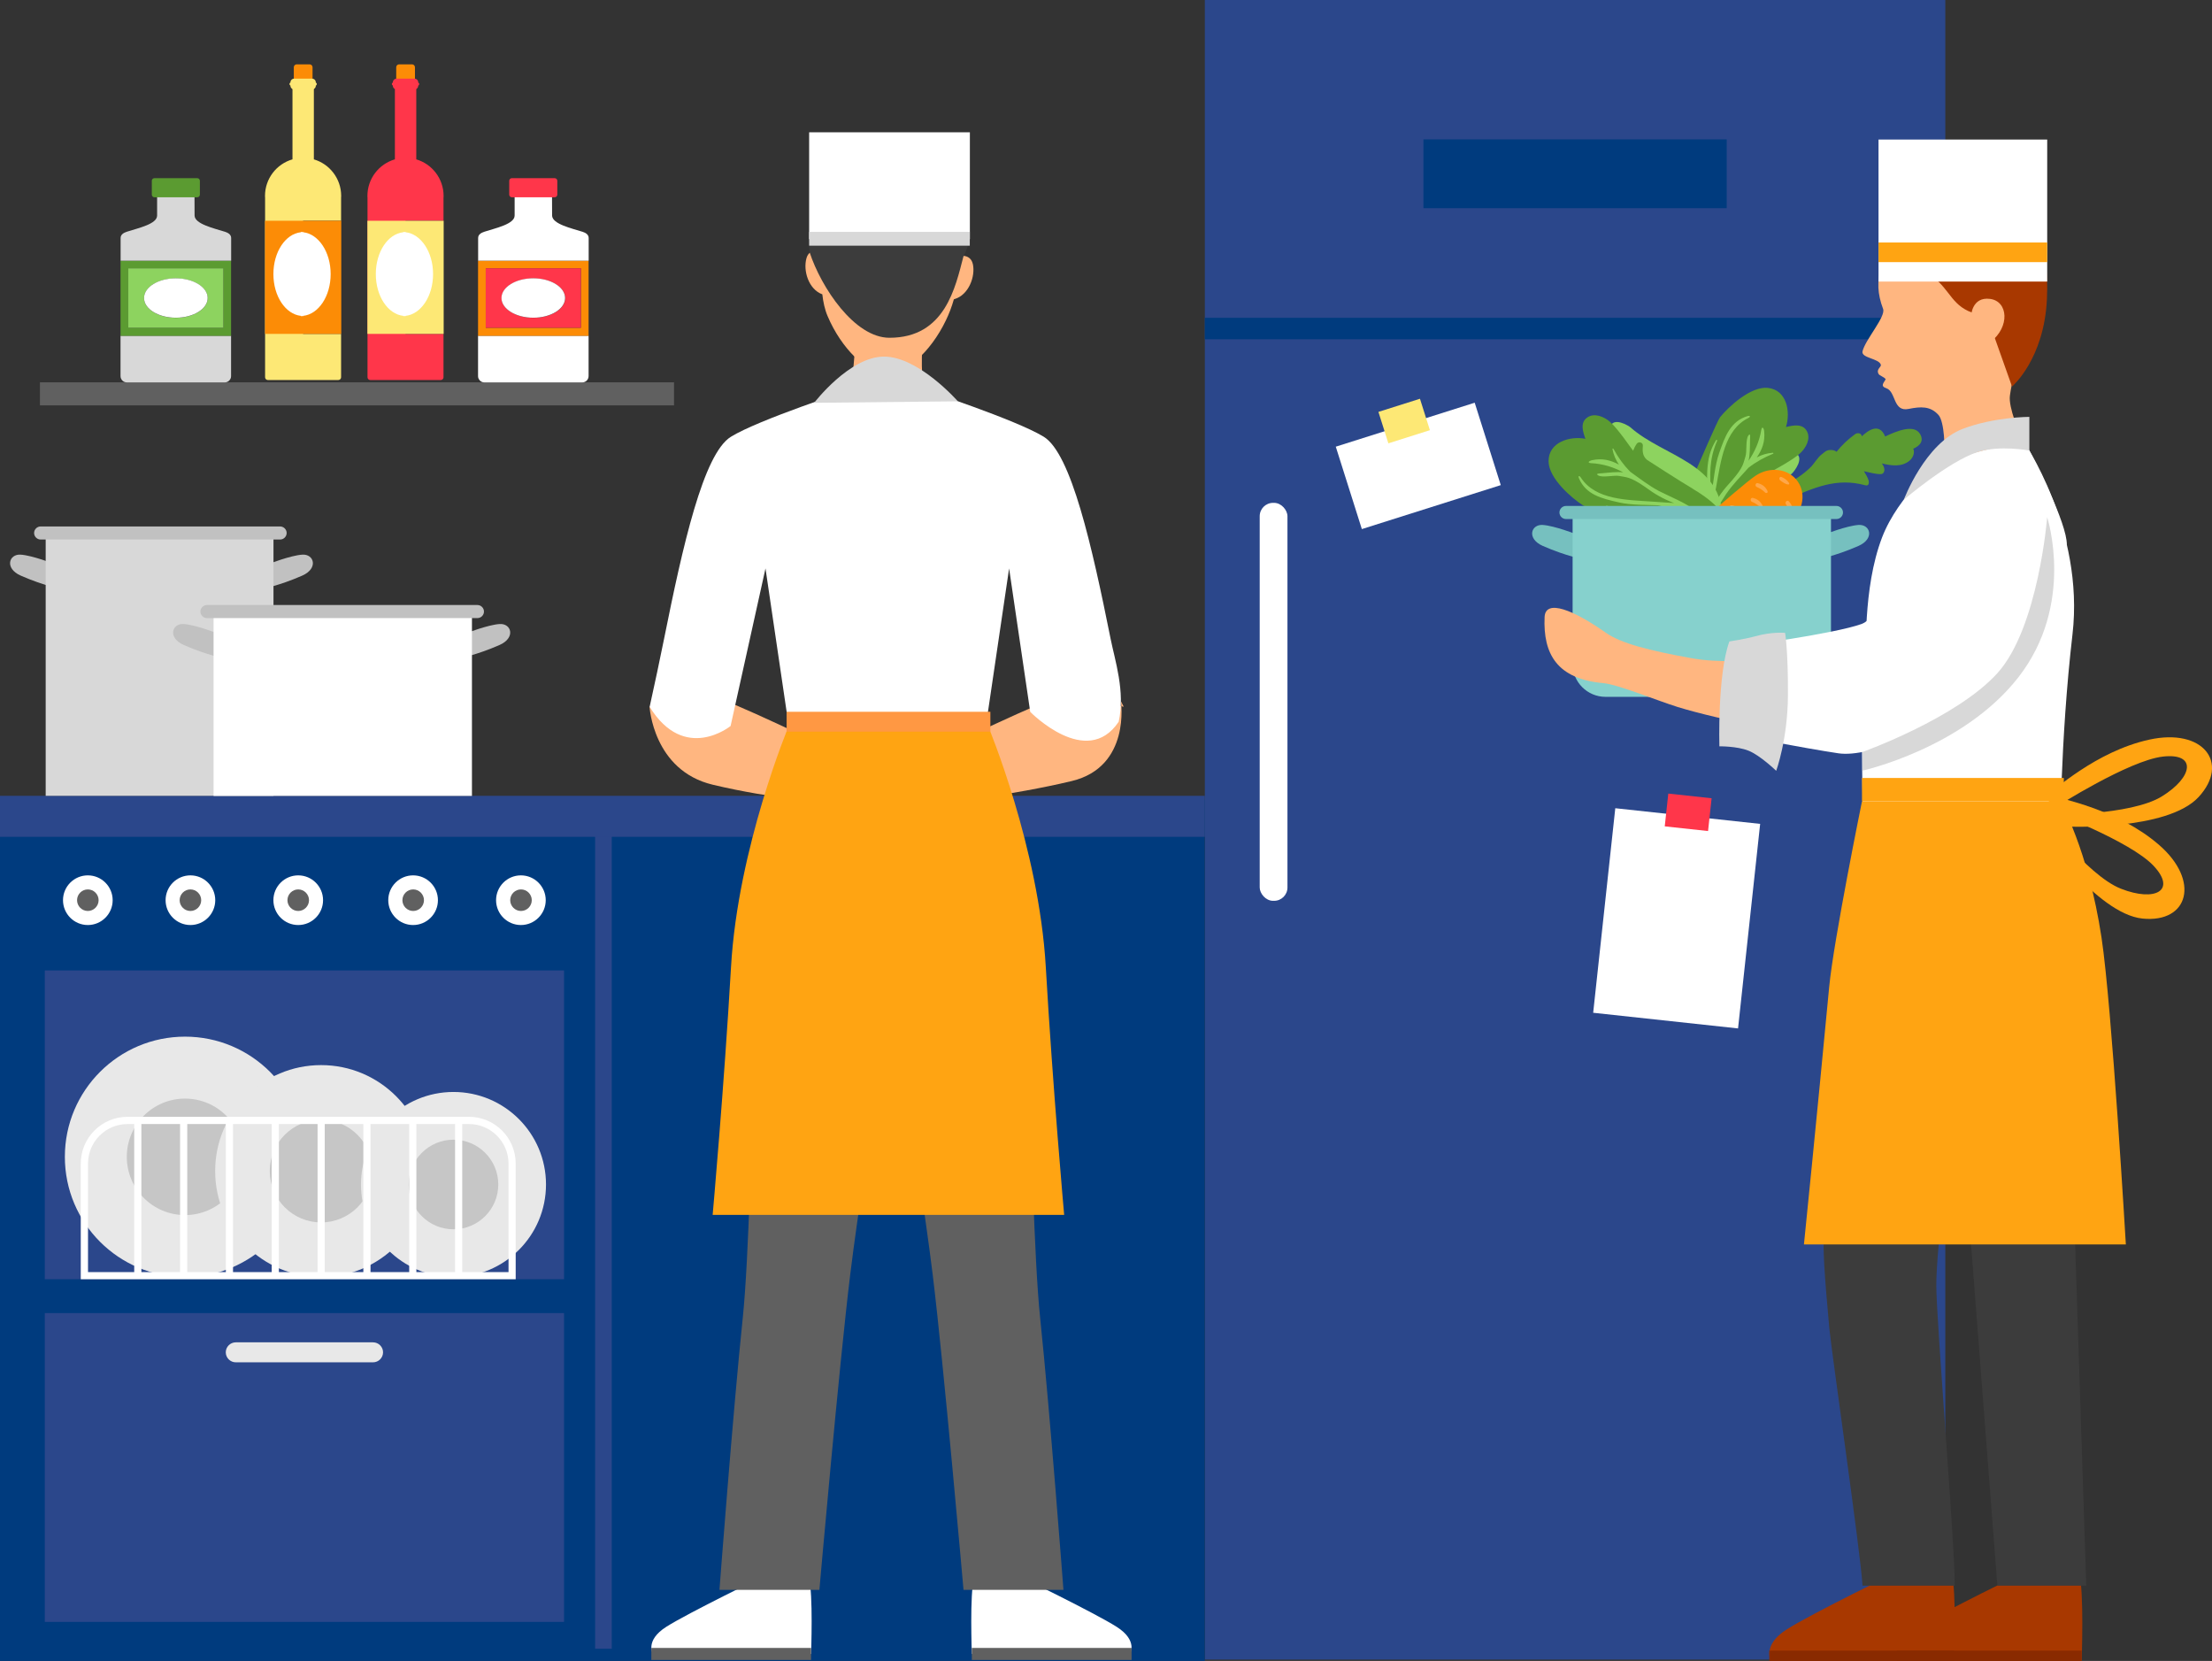 <?xml version="1.0" encoding="UTF-8"?>
<svg id="Layer_2" data-name="Layer 2" xmlns="http://www.w3.org/2000/svg" viewBox="0 0 250.33 187.94">
  <rect x="0" y="0" width="250.33" height="187.94" fill="#333333" stroke="none"/>
  <defs>
    <style>
      .cls-1 {
        fill: #5b9b31;
      }

      .cls-2 {
        fill: #fff;
      }

      .cls-3 {
        fill: #76c0bf;
      }

      .cls-4 {
        fill: #d8d8d8;
      }

      .cls-5 {
        fill: #fde875;
      }

      .cls-6 {
        fill: #86d1cd;
      }

      .cls-7 {
        fill: #ffa748;
      }

      .cls-8 {
        fill: #003b7e;
      }

      .cls-9 {
        fill: #ffa412;
      }

      .cls-10 {
        fill: #a83800;
      }

      .cls-11 {
        fill: #ff9843;
      }

      .cls-12 {
        fill: #c1c1c1;
      }

      .cls-13 {
        fill: #e8e8e8;
      }

      .cls-14 {
        fill: #8dd35f;
      }

      .cls-15 {
        fill: #892a00;
      }

      .cls-16 {
        fill: #606060;
      }

      .cls-17 {
        fill: #ff364a;
      }

      .cls-18 {
        fill: #ffb680;
      }

      .cls-19 {
        fill: #c6c6c6;
      }

      .cls-20 {
        fill: #fc8c06;
      }

      .cls-21 {
        fill: #2b478b;
      }

      .cls-22 {
        fill: #3c3c3c;
      }
    </style>
  </defs>
  <g id="Layer_1-2" data-name="Layer 1">
    <g>
      <g>
        <rect class="cls-21" x="136.35" width="83.8" height="187.79"/>
        <rect class="cls-8" x="136.35" y="35.96" width="83.8" height="2.43"/>
        <rect class="cls-8" x="161.09" y="15.77" width="34.32" height="7.79"/>
        <rect class="cls-21" x="161.09" y="11.19" width="34.32" height="2.06"/>
        <rect class="cls-2" x="142.56" y="56.9" width="3.14" height="45.03" rx="1.51" ry="1.51"/>
        <g>
          <rect class="cls-8" y="90.48" width="136.35" height="97.46"/>
          <rect class="cls-21" x="67.35" y="90.48" width="1.88" height="96.08"/>
          <rect class="cls-21" y="90.05" width="136.35" height="4.64"/>
          <g>
            <path class="cls-18" d="M126.85,79.35s1.15,7.42-5.57,9.03c-6.72,1.61-14.86,2.53-14.86,2.53v-6.06s12.16-5.86,13.61-6.04c1.45-.18,7.14,1.16,7.14,1.16l-.32-.63Z"/>
            <path class="cls-18" d="M73.51,79.98s.41,7.2,7.14,8.81c6.72,1.61,13.61,2.13,13.61,2.13v-6.06s-12.16-5.86-13.61-6.04c-1.45-.18-7.14,1.16-7.14,1.16h0Z"/>
            <g>
              <g>
                <g>
                  <path class="cls-18" d="M101.19,47.08c1.01-.21,3.07-1.86,3.41-2.81-.5-2.26-.17-5.92-.17-5.92l-7.53-1.17s-.26,5.01-.68,7.21c.44,1.46,2.89,3.12,4.97,2.69Z"/>
                  <g>
                    <path class="cls-18" d="M110.1,29.9c-.25-1.16-1.42-.99-1.84-.9-.56-4.91-3.38-8.57-7.23-8.71-3.93-.14-7.03,3.19-7.85,8.16-.39-.12-1.58-.39-1.91,.76-.4,1.39,.22,3.51,1.78,4.09,0,0,0,0,.01,0,.1,.88,.28,1.73,.6,2.47,1.54,3.65,4.45,6.46,6.57,6.54,2.17,.08,5.04-2.38,6.81-6.05,.35-.72,.67-1.54,.91-2.4,.03,0,.05,0,.08-.02,1.59-.47,2.37-2.54,2.07-3.95Z"/>
                    <path class="cls-22" d="M91.63,28.57c-.45-3.48,1.72-6.97,2.93-8.35,3.42-3.86,9.72-3.31,11.64-1.22,4.14,4.53,4.03,7.8,2.83,10.02-.91,3.47-2.06,9.2-8.37,9.2-3.97,0-7.73-5.7-9.03-9.65Z"/>
                  </g>
                </g>
                <path class="cls-2" d="M125.69,72.3c-2.12-10.56-4.46-20.96-7.57-22.88-3.12-1.92-13.65-5.36-13.65-5.36h-8.1s-10.54,3.43-13.65,5.36c-3.12,1.92-5.45,12.32-7.57,22.88-.48,2.37-1.04,5.02-1.63,7.68,3.95,6.4,9.16,2.17,9.16,2.17l3.95-17.83,2.63,17.83h22.31l2.63-17.83,2.39,16.23s6.39,6.53,10.01,1.12c.77-3.4-.44-7-.91-9.37Z"/>
                <g>
                  <path class="cls-2" d="M86.7,178.22s-8.85,4.3-11.3,5.86c-2.45,1.56-1.51,3.07-1.51,3.07h17.9s.25-6.97-.25-8.48c-.5-1.51-4.84-.45-4.84-.45Z"/>
                  <path class="cls-16" d="M85.11,126.15s-.35,16.29-1.05,22.95c-1.12,10.71-2.64,30.8-2.64,30.8h11.31s2.24-25.52,3.49-35.69c.87-7.13,2.62-18.05,2.62-18.05h-13.73Z"/>
                  <rect class="cls-16" x="73.71" y="186.47" width="18.08" height="1.36"/>
                </g>
                <g>
                  <path class="cls-2" d="M115.07,178.22s8.85,4.3,11.3,5.86,1.51,3.07,1.51,3.07h-17.9s-.25-6.97,.25-8.48c.5-1.51,4.84-.45,4.84-.45Z"/>
                  <path class="cls-16" d="M116.66,126.15s.35,16.29,1.05,22.95c1.12,10.71,2.64,30.8,2.64,30.8h-11.31s-2.24-25.52-3.49-35.69c-.87-7.13-2.62-18.05-2.62-18.05h13.73Z"/>
                  <rect class="cls-16" x="109.99" y="186.47" width="18.08" height="1.36" transform="translate(238.05 374.3) rotate(180)"/>
                </g>
                <path class="cls-9" d="M118.35,109.4c-.78-13.53-6.53-27.25-6.53-27.25h-22.56s-5.75,13.73-6.53,27.25c-.78,13.53-2.08,28.07-2.08,28.07h39.78s-1.3-14.54-2.08-28.07Z"/>
                <rect class="cls-2" x="91.57" y="14.97" width="18.19" height="12.09"/>
                <rect class="cls-11" x="89.02" y="80.54" width="23.06" height="2.25"/>
              </g>
              <path class="cls-4" d="M100.05,40.35c-3.92,0-7.91,5.23-7.91,5.23l16.26-.17s-4.43-5.06-8.36-5.06Z"/>
            </g>
          </g>
        </g>
        <g>
          <path class="cls-12" d="M6.11,63.8s-2.44-.95-3.77-1.04c-1.33-.09-1.85,1.55,0,2.37,2.65,1.17,4.74,1.55,4.74,1.55l-.97-2.87Z"/>
          <path class="cls-12" d="M30.44,63.8s2.44-.95,3.77-1.04c1.33-.09,1.85,1.55,0,2.37-2.65,1.17-4.74,1.55-4.74,1.55l.97-2.87Z"/>
          <rect class="cls-4" x="5.17" y="60.49" width="25.78" height="29.56"/>
          <path class="cls-12" d="M31.7,61.05H4.6c-.4,0-.74-.33-.74-.74h0c0-.4,.33-.74,.74-.74H31.7c.4,0,.74,.33,.74,.74h0c0,.4-.33,.74-.74,.74Z"/>
        </g>
        <rect class="cls-21" x="5.07" y="148.58" width="58.76" height="34.94"/>
        <rect class="cls-21" x="5.07" y="109.81" width="58.76" height="34.94"/>
        <g>
          <g>
            <path class="cls-2" d="M61.76,101.86c0,1.55-1.26,2.81-2.81,2.81s-2.81-1.26-2.81-2.81,1.26-2.81,2.81-2.81,2.81,1.26,2.81,2.81Z"/>
            <path class="cls-16" d="M60.18,101.86c0,.67-.55,1.22-1.22,1.22s-1.22-.55-1.22-1.22,.55-1.22,1.22-1.22,1.22,.55,1.22,1.22Z"/>
          </g>
          <g>
            <path class="cls-2" d="M49.56,101.86c0,1.55-1.26,2.81-2.81,2.81s-2.81-1.26-2.81-2.81,1.26-2.81,2.81-2.81,2.81,1.26,2.81,2.81Z"/>
            <path class="cls-16" d="M47.98,101.86c0,.67-.55,1.22-1.22,1.22s-1.22-.55-1.22-1.22,.55-1.22,1.22-1.22,1.22,.55,1.22,1.22Z"/>
          </g>
          <g>
            <path class="cls-2" d="M36.56,101.86c0,1.55-1.26,2.81-2.81,2.81s-2.81-1.26-2.81-2.81,1.26-2.81,2.81-2.81,2.81,1.26,2.81,2.81Z"/>
            <path class="cls-16" d="M34.97,101.86c0,.67-.55,1.22-1.22,1.22s-1.22-.55-1.22-1.22,.55-1.22,1.22-1.22,1.22,.55,1.22,1.22Z"/>
          </g>
          <g>
            <path class="cls-2" d="M24.36,101.86c0,1.55-1.26,2.81-2.81,2.81s-2.81-1.26-2.81-2.81,1.26-2.81,2.81-2.81,2.81,1.26,2.81,2.81Z"/>
            <path class="cls-16" d="M22.77,101.86c0,.67-.55,1.22-1.22,1.22s-1.22-.55-1.22-1.22,.55-1.22,1.22-1.22,1.22,.55,1.22,1.22Z"/>
          </g>
          <g>
            <path class="cls-2" d="M12.75,101.86c0,1.55-1.26,2.81-2.81,2.81s-2.81-1.26-2.81-2.81,1.26-2.81,2.81-2.81,2.81,1.26,2.81,2.81Z"/>
            <path class="cls-16" d="M11.16,101.86c0,.67-.55,1.22-1.22,1.22s-1.22-.55-1.22-1.22,.55-1.22,1.22-1.22,1.22,.55,1.22,1.22Z"/>
          </g>
        </g>
        <path class="cls-13" d="M42.22,154.15h-15.54c-.62,0-1.13-.51-1.13-1.13h0c0-.62,.51-1.13,1.13-1.13h15.54c.62,0,1.13,.51,1.13,1.13h0c0,.62-.51,1.13-1.13,1.13Z"/>
        <g>
          <circle class="cls-13" cx="20.94" cy="130.9" r="13.6"/>
          <circle class="cls-19" cx="20.94" cy="130.9" r="6.59"/>
        </g>
        <g>
          <circle class="cls-13" cx="36.34" cy="132.51" r="11.99"/>
          <path class="cls-19" d="M42.15,132.51c0,3.21-2.6,5.81-5.81,5.81s-5.81-2.6-5.81-5.81,2.6-5.81,5.81-5.81,5.81,2.6,5.81,5.81Z"/>
        </g>
        <g>
          <path class="cls-13" d="M61.79,134.03c0,5.78-4.69,10.47-10.47,10.47s-10.47-4.69-10.47-10.47,4.69-10.47,10.47-10.47,10.47,4.69,10.47,10.47Z"/>
          <path class="cls-19" d="M56.39,134.03c0,2.8-2.27,5.07-5.07,5.07s-5.07-2.27-5.07-5.07,2.27-5.07,5.07-5.07,5.07,2.27,5.07,5.07Z"/>
        </g>
        <g>
          <path class="cls-12" d="M24.56,71.65s-2.44-.95-3.77-1.04c-1.33-.09-1.85,1.55,0,2.37,2.65,1.17,4.74,1.55,4.74,1.55l-.97-2.87Z"/>
          <path class="cls-12" d="M52.77,71.65s2.44-.95,3.77-1.04c1.33-.09,1.85,1.55,0,2.37-2.65,1.17-4.74,1.55-4.74,1.55l.97-2.87Z"/>
          <rect class="cls-2" x="24.17" y="69.21" width="29.24" height="20.85"/>
          <path class="cls-12" d="M54.03,69.94H23.42c-.4,0-.74-.33-.74-.74h0c0-.4,.33-.74,.74-.74h30.61c.4,0,.74,.33,.74,.74h0c0,.4-.33,.74-.74,.74Z"/>
        </g>
        <g>
          <g>
            <rect class="cls-2" x="51.5" y="126.75" width=".81" height="17.75"/>
            <rect class="cls-2" x="46.31" y="126.75" width=".81" height="17.75"/>
            <rect class="cls-2" x="41.12" y="126.75" width=".81" height="17.75"/>
            <rect class="cls-2" x="35.94" y="126.75" width=".81" height="17.75"/>
            <rect class="cls-2" x="30.75" y="126.75" width=".81" height="17.75"/>
            <rect class="cls-2" x="25.56" y="126.75" width=".81" height="17.75"/>
            <rect class="cls-2" x="20.38" y="126.75" width=".81" height="17.75"/>
            <rect class="cls-2" x="15.19" y="126.75" width=".81" height="17.75"/>
          </g>
          <path class="cls-2" d="M58.36,144.75H9.14v-13.09c0-2.92,2.37-5.29,5.29-5.29H53.07c2.92,0,5.29,2.37,5.29,5.29v13.09Zm-48.41-.81H57.55v-12.27c0-2.47-2.01-4.48-4.47-4.48H14.43c-2.47,0-4.47,2.01-4.47,4.48v12.27Z"/>
        </g>
        <g>
          <rect class="cls-16" x="4.52" y="43.26" width="71.76" height="2.61"/>
          <g>
            <path class="cls-20" d="M46.63,7.28h-1.46c-.18,0-.33,.15-.33,.33v3.01c0,.18,.15,.33,.33,.33h1.46c.18,0,.33-.15,.33-.33v-3.01c0-.18-.15-.33-.33-.33Z"/>
            <path class="cls-17" d="M47.11,18.03V9.51h-2.42v8.52c-1.8,.52-3.11,2.18-3.11,4.14,0,.08,0,.16,.01,.23v20.29c0,.17,.14,.31,.31,.31h7.98c.17,0,.31-.14,.31-.31v-4.91h-4.3v-12.8h4.3v-2.58c0-.08,.01-.16,.01-.23,0-1.96-1.31-3.62-3.1-4.14Z"/>
            <polygon class="cls-5" points="45.9 24.98 41.58 24.98 41.58 37.78 45.9 37.78 50.21 37.78 50.21 24.98 45.9 24.98"/>
            <path class="cls-17" d="M47.33,9.34v-.02c0-.23-.19-.42-.42-.42h-2.03c-.23,0-.42,.19-.42,.42v.02c-.07,.03-.11,.09-.11,.17s.05,.14,.11,.17c.02,0,.04,.01,.07,.01h0s-.05,0-.07-.01v.02c0,.23,.19,.42,.42,.42h2.03c.23,0,.42-.19,.42-.42v-.02c.07-.03,.11-.09,.11-.17s-.05-.14-.11-.17Z"/>
            <path class="cls-2" d="M49.01,31.01c0-2.51-1.38-4.54-3.11-4.73v-.04s-.08,.02-.13,.02c-.04,0-.08-.02-.13-.02v.04c-1.74,.18-3.11,2.22-3.11,4.73s1.37,4.54,3.11,4.73v.04s.08-.02,.13-.02c.04,0,.08,.02,.13,.02v-.04c1.74-.19,3.11-2.22,3.11-4.73Z"/>
          </g>
          <g>
            <path class="cls-20" d="M35.04,7.28h-1.46c-.18,0-.33,.15-.33,.33v3.01c0,.18,.15,.33,.33,.33h1.46c.18,0,.33-.15,.33-.33v-3.01c0-.18-.15-.33-.33-.33Z"/>
            <path class="cls-5" d="M35.52,18.03V9.51h-2.42v8.52c-1.8,.52-3.11,2.18-3.11,4.14,0,.08,0,.16,.01,.23v20.29c0,.17,.14,.31,.31,.31h7.98c.17,0,.31-.14,.31-.31v-4.91h-4.3v-12.8h4.3v-2.58c0-.08,.01-.16,.01-.23,0-1.96-1.31-3.62-3.1-4.14Z"/>
            <polygon class="cls-20" points="34.31 24.98 29.99 24.98 29.99 37.78 34.31 37.78 38.62 37.78 38.62 24.98 34.31 24.98"/>
            <path class="cls-5" d="M35.74,9.34v-.02c0-.23-.19-.42-.42-.42h-2.03c-.23,0-.42,.19-.42,.42v.02c-.07,.03-.11,.09-.11,.17s.05,.14,.11,.17c.02,0,.05,.01,.07,.01h0s-.05,0-.07-.01v.02c0,.23,.19,.42,.42,.42h2.03c.23,0,.42-.19,.42-.42v-.02c.07-.03,.11-.09,.11-.17s-.05-.14-.11-.17Z"/>
            <path class="cls-2" d="M37.42,31.01c0-2.51-1.38-4.54-3.11-4.73v-.04s-.08,.02-.13,.02c-.04,0-.08-.02-.13-.02v.04c-1.74,.18-3.11,2.22-3.11,4.73s1.37,4.54,3.11,4.73v.04s.08-.02,.13-.02c.04,0,.08,.02,.13,.02v-.04c1.74-.19,3.11-2.22,3.11-4.73Z"/>
          </g>
          <g>
            <g>
              <path class="cls-2" d="M65.23,37.99h-11.13v4.57c0,.39,.32,.71,.71,.71h11.09c.39,0,.71-.32,.71-.71v-4.57h-1.38Z"/>
              <path class="cls-20" d="M65.23,29.5h-11.13v8.5h12.51v-8.5h-1.38Zm.51,7.59h-10.77v-6.73h10.77v6.73Z"/>
              <path class="cls-17" d="M65.23,30.36h-10.26v6.73h10.77v-6.73h-.51Zm-4.87,5.6c-1.99,0-3.6-1-3.6-2.23s1.61-2.23,3.6-2.23,3.6,1,3.6,2.23-1.61,2.23-3.6,2.23Z"/>
              <ellipse class="cls-2" cx="60.35" cy="33.72" rx="3.6" ry="2.23"/>
            </g>
            <path class="cls-2" d="M65.9,26.22c-1.15-.37-3.41-.86-3.42-1.83-.02-1.06,0-3.6,0-3.6h-4.24s0,2.63,0,3.6c0,.97-2.16,1.42-3.42,1.83-.37,.12-.71,.32-.71,.71v2.57h12.51v-2.57c0-.39-.34-.59-.71-.71Z"/>
            <path class="cls-17" d="M62.77,20.16h-4.84c-.17,0-.3,.13-.3,.3v1.56c0,.17,.13,.3,.3,.3h4.84c.17,0,.3-.13,.3-.3v-1.56c0-.17-.13-.3-.3-.3Z"/>
          </g>
          <g>
            <g>
              <path class="cls-4" d="M24.77,37.99H13.64v4.57c0,.39,.32,.71,.71,.71h11.09c.39,0,.71-.32,.71-.71v-4.57h-1.38Z"/>
              <path class="cls-1" d="M24.77,29.5H13.64v8.5h12.51v-8.5h-1.38Zm.51,7.59H14.51v-6.73h10.77v6.73Z"/>
              <path class="cls-14" d="M24.77,30.36H14.51v6.73h10.77v-6.73h-.51Zm-4.87,5.6c-1.99,0-3.6-1-3.6-2.23s1.61-2.23,3.6-2.23,3.6,1,3.6,2.23-1.61,2.23-3.6,2.23Z"/>
              <ellipse class="cls-2" cx="19.9" cy="33.72" rx="3.6" ry="2.23"/>
            </g>
            <path class="cls-4" d="M25.44,26.22c-1.15-.37-3.41-.86-3.42-1.83-.02-1.06,0-3.6,0-3.6h-4.24s0,2.63,0,3.6c0,.97-2.16,1.42-3.42,1.83-.37,.12-.71,.32-.71,.71v2.57h12.51v-2.57c0-.39-.34-.59-.71-.71Z"/>
            <path class="cls-1" d="M22.32,20.16h-4.84c-.17,0-.3,.13-.3,.3v1.56c0,.17,.13,.3,.3,.3h4.84c.17,0,.3-.13,.3-.3v-1.56c0-.17-.13-.3-.3-.3Z"/>
          </g>
        </g>
        <rect class="cls-4" x="91.57" y="26.24" width="18.18" height="1.56"/>
        <g>
          <rect class="cls-2" x="181.5" y="92.28" width="16.49" height="23.28" transform="translate(12.27 -19.8) rotate(6.17)"/>
          <rect class="cls-17" x="188.58" y="90.05" width="4.93" height="3.73" transform="translate(10.99 -20) rotate(6.17)"/>
        </g>
        <g>
          <rect class="cls-2" x="152.26" y="47.84" width="16.49" height="9.78" transform="translate(-8.43 50.87) rotate(-17.56)"/>
          <rect class="cls-5" x="156.44" y="45.79" width="4.93" height="3.73" transform="translate(-6.97 50.15) rotate(-17.56)"/>
        </g>
      </g>
      <g>
        <g>
          <path class="cls-14" d="M191.4,62.66c6.24,.81,7.69-5.75,11.44-9.13,.18-.16,1.47-1.77,.31-2.29-.04-.02-1.15,.24-1.58,.52,0-.01-.02-.03-.02-.04-.75,.5-1.42,1.25-2.06,2.11-.21,.01-.43,.1-.63,.31-1.27,1.35-2.21,2.91-3.38,4.33-1.22,1.48-2.62,1.98-4.22,2.83-.57,.31-.63,1.26,.15,1.36Z"/>
          <path class="cls-1" d="M195.12,59.77c.9-1.2,3.78-4.72,3.85-4.79,.52-.5,1.12-.4,1.65-.29,.37,.07,.57-.43,.29-.66-.26-.22-.49-.37-.74-.5,.19-.15,2.58-1.36,3.54-2.23,.65-.59,1.24-1.64,.78-2.5-.47-.89-1.52-.69-2.37-.48,.54-1.76,.08-4.2-2.05-4.43-1.94-.21-4.49,2.17-5.42,3.33-.25,.31-2.33,5.11-2.8,6.19-.88,2.05-3.52,6.69-1.87,8.92,1.43,1.94,4.17-1.28,5.14-2.57Z"/>
          <path class="cls-14" d="M192.79,59.56c.64-.42,1.98-2.82,2.54-3.64,.73-1.07,1.64-1.99,2.54-2.99,.83-.65,1.75-1.16,2.79-1.59,.06-.02,.04-.11-.03-.11-.69,.05-1.28,.24-1.82,.53,.6-.86,.96-1.78,.84-2.96-.04-.41-.25-.61-.33-.14-.22,1.33-.76,2.5-1.44,3.48,.17-.68,.16-1.65,.17-2.38,0-.17,.1-.85-.18-.49-.35,.45-.15,1.83-.34,2.39-.25,.71-.15,1.13-1.54,2.72-.89,.95-1.63,1.93-2.2,3.08,0-.08,.29-1.63,.43-2.39,.53-2.88,.91-6.39,3.61-7.76,.34-.17,.22-.3-.05-.23-1.93,.56-2.57,2.31-3.21,4.15-.52,1.47-.63,3.18-.9,4.81-.2-2.23-.26-4.06,.66-6.17,.04-.09-.09-.14-.13-.06-.69,1.14-.9,2.09-.99,3.42-.06,.87,.04,1.87,.05,2.7,.02,1.33-.36,2.18-.77,3.38-.13,.39-.09,.51,.29,.25Z"/>
        </g>
        <g>
          <path class="cls-14" d="M194.89,58.7c.1-6.3-6.58-6.99-10.37-10.34-.18-.16-1.92-1.26-2.31-.04-.01,.04,.36,1.11,.69,1.51-.01,0-.03,.02-.04,.03,.58,.69,1.4,1.27,2.33,1.81,.04,.21,.15,.42,.38,.59,1.49,1.1,3.14,1.87,4.69,2.87,1.61,1.04,2.26,2.38,3.29,3.88,.37,.54,1.32,.48,1.34-.3Z"/>
          <path class="cls-1" d="M191.6,55.32c-1.3-.76-5.12-3.22-5.2-3.28-.56-.46-.52-1.07-.48-1.61,.03-.38-.49-.51-.69-.22-.19,.28-.31,.53-.41,.79-.17-.17-1.64-2.41-2.62-3.27-.66-.58-1.77-1.05-2.57-.49-.83,.57-.51,1.59-.21,2.41-1.81-.34-4.18,.4-4.17,2.54,.01,1.96,2.66,4.21,3.92,5.01,.33,.21,5.34,1.74,6.47,2.08,2.14,.65,7.04,2.74,9.08,.85,1.77-1.64-1.74-4-3.14-4.81Z"/>
          <path class="cls-14" d="M191.65,57.67c-.49-.59-3.03-1.65-3.91-2.11-1.14-.61-2.16-1.4-3.26-2.19-.74-.75-1.36-1.61-1.89-2.59-.03-.06-.12-.03-.11,.04,.13,.68,.39,1.25,.73,1.75-.92-.5-1.88-.75-3.03-.5-.4,.09-.58,.32-.1,.34,1.35,.07,2.57,.47,3.62,1.04-.69-.09-1.65,.03-2.38,.1-.17,.02-.85,0-.46,.24,.49,.3,1.84-.06,2.41,.07,.73,.16,1.14,.02,2.88,1.22,1.04,.78,2.1,1.4,3.31,1.84-.08,.01-1.65-.11-2.43-.16-2.92-.2-6.45-.18-8.12-2.71-.21-.32-.33-.18-.22,.07,.78,1.86,2.59,2.29,4.48,2.72,1.52,.35,3.24,.27,4.88,.35-2.19,.45-4,.72-6.21,.04-.09-.03-.13,.1-.04,.14,1.21,.56,2.18,.66,3.51,.6,.88-.04,1.85-.25,2.68-.36,1.32-.17,2.21,.11,3.45,.39,.41,.09,.51,.04,.22-.31Z"/>
        </g>
        <g>
          <g>
            <path class="cls-1" d="M213.35,49.41c-.67-1.66-1.97-.68-2.65-.04-.04-.38-.5-.43-.75-.25-.83,.6-1.5,1.24-2.11,2-.19-.16-.44-.22-.8-.2-.41,.03-.61,.3-.94,.54-.32,.24-.89,1.09-1.1,1.31-.94,.96-2.02,1.59-3.19,2.26-.1,.06-.05,.22,.07,.2,.13-.02,.08,.11-.07,.21,0,0-.05,1.24,.5,1.01,3.01-1.24,5.47-2.44,8.78-1.54,.42,.12,.43-.29,.39-.51-.06-.29-.42-.89-.54-1.08,.49,.1,1.46,.38,1.98,.32,.23-.02,.6-.44,.05-1.2,1.11,.27,2.27,.42,3.15-.33,.47-.41,.57-1,.4-1.34,.69-.29,1.25-.82,.78-1.65-.67-1.17-2.65-.35-3.96,.27Z"/>
            <path class="cls-20" d="M198.64,53.85c1.65-1.12,3.81-.84,4.83,.66,1.02,1.5,.49,3.61-1.16,4.74s-14.47,7.88-15.39,6.53c-.92-1.35,10.07-10.81,11.72-11.93Z"/>
          </g>
          <path class="cls-7" d="M202.86,58.12c.09-.54-.04-.98-.42-1.39-.18-.2-.47,.09-.34,.3,.21,.34,.37,.68,.45,1.08,.03,.15,.27,.2,.3,.02Z"/>
          <path class="cls-7" d="M199.49,57.26c-.23-.5-.58-.79-1.12-.92-.26-.06-.34,.33-.12,.43,.37,.16,.69,.36,.97,.64,.11,.11,.34,.02,.26-.15Z"/>
          <path class="cls-7" d="M200.04,55.59c-.23-.5-.58-.79-1.12-.92-.26-.06-.34,.33-.12,.43,.37,.16,.69,.36,.97,.64,.11,.11,.34,.02,.26-.15Z"/>
          <path class="cls-7" d="M192.58,62.22c-.23-.5-.58-.79-1.12-.92-.26-.06-.34,.33-.11,.43,.37,.16,.69,.36,.97,.64,.11,.11,.34,.02,.26-.15Z"/>
          <path class="cls-7" d="M202.28,54.42c-.19-.19-.43-.36-.69-.45-.22-.07-.3,.24-.13,.38,.72,.59,1.38,.65,.82,.06Z"/>
          <path class="cls-7" d="M196.04,57.58c.21,.17,.47,.31,.74,.36,.23,.04,.27-.28,.08-.4-.79-.49-1.45-.48-.82,.04Z"/>
          <path class="cls-7" d="M198.85,58.75c.05,.26,.17,.54,.34,.74,.15,.18,.39-.04,.31-.26-.3-.89-.82-1.29-.66-.49Z"/>
          <path class="cls-7" d="M190.25,63.75c.05,.26,.17,.54,.34,.74,.15,.18,.39-.04,.31-.26-.3-.89-.82-1.29-.66-.49Z"/>
          <path class="cls-7" d="M201.62,58.69c-.16-.65-.34-.92-.58-1.29-.14-.22-.32,0-.3,.24,.04,.46,.33,.82,.57,1.21,.11,.18,.36,.05,.31-.16Z"/>
        </g>
        <g>
          <path class="cls-18" d="M212.86,30.24c.45-1.74,.92-2.58,2.76-3.85,1.84-1.28,9.03-2.55,12.51,.4,3.49,2.96,2.11,8.42,1.54,10.29-.65,2.12-1.81,4.75-2.21,7.69-.18,1.33,1.07,4.3,1.47,5.06,0,0,0,0,0,0-1.43,1.72-4.06,2.4-6.16,2.61-1.19,.12-2.22,.01-3.19-.22,.14-.18,.26-.36,.33-.58,.27-.75,.13-3.93-.52-4.67-.93-1.05-2.03-.97-3.39-.7-1.8,.37-1.4-1.96-2.53-2.34-.74-.25-.26-.63-.07-1.01-.12-.26-.69-.39-.81-.62-.29-.55,.35-.76,.26-1.04-.22-.71-2.25-.74-2.07-1.51,.32-1.33,2.65-3.92,2.33-4.79-.66-1.76-.68-3.08-.25-4.73Z"/>
          <path class="cls-10" d="M213.01,29.73s2.41-.93,5.69,1.56c2.1,1.59,2.17,3.46,4.96,4.24,2.41,.67,1.97,2.38,1.97,2.38l2.07,5.83s3.64-3.08,3.95-9.93c.3-6.59-1.68-7.38-1.68-7.38,0,0-3.55-2.76-10.64-2.21-3.99,.31-6.33,1.6-6.33,1.6,0,0,.45,1.99,.01,3.91Z"/>
          <path class="cls-18" d="M223.07,35.73s.08-2.17,2.13-1.91c2.06,.25,2.3,3.17,.05,4.89-2.24,1.72-2.18-2.97-2.18-2.97Z"/>
        </g>
        <path class="cls-10" d="M215.26,177.6s-10.24,4.97-13.07,6.78c-2.83,1.81-1.75,3.55-1.75,3.55h20.71s.29-8.06-.29-9.81c-.58-1.74-5.59-.53-5.59-.53Z"/>
        <rect class="cls-2" x="212.59" y="15.79" width="19.09" height="16.07"/>
        <rect class="cls-9" x="212.59" y="27.44" width="19.09" height="2.22"/>
        <path class="cls-2" d="M219.59,52.22s-4.74,3.74-6.6,8.6c-2.24,5.87-1.69,13.17-2,14.8-.57,2.98-.07,20.88-.07,20.88l22.22-.76s0-11.93,1.4-23.94c1.39-11.91-5.61-21.98-5.61-21.98l-9.34,2.4Z"/>
        <path class="cls-9" d="M231.91,89.92c1.33,.51,7.69,1.6,12.4,5.66,4.71,4.06,3.39,8.88-1.84,8.36-5.23-.53-11.7-10.03-11.7-10.03v-2.2s5.36,7.32,9.25,8.85c3.89,1.53,6.34,.2,3.68-2.61-2.66-2.81-11.79-6.24-11.79-6.24v-1.79Z"/>
        <path class="cls-9" d="M231.27,90.22c1.21-.76,5.9-5.2,11.97-6.53,6.07-1.33,9.14,2.62,5.58,6.49-3.56,3.87-15.04,3.35-15.04,3.35l-1.76-1.32s9.07,.1,12.63-2.09c3.56-2.19,3.97-4.95,.12-4.51s-12.07,5.68-12.07,5.68l-1.43-1.07Z"/>
        <g>
          <path class="cls-10" d="M229.69,177.6s-10.24,4.97-13.07,6.78c-2.83,1.81-1.75,3.55-1.75,3.55h20.71s.29-8.06-.29-9.81c-.58-1.74-5.59-.53-5.59-.53Z"/>
          <rect class="cls-15" x="214.67" y="186.77" width="20.91" height="1.17"/>
        </g>
        <g>
          <path class="cls-3" d="M178.36,60.44s-2.44-.95-3.77-1.04c-1.33-.09-1.85,1.55,0,2.37,2.65,1.17,4.74,1.55,4.74,1.55l-.97-2.87Z"/>
          <path class="cls-3" d="M206.56,60.44s2.44-.95,3.77-1.04c1.33-.09,1.85,1.55,0,2.37-2.65,1.17-4.74,1.55-4.74,1.55l.97-2.87Z"/>
          <path class="cls-6" d="M177.97,58h29.24v17.13c0,2.05-1.67,3.72-3.72,3.72h-21.8c-2.05,0-3.72-1.67-3.72-3.72v-17.13h0Z"/>
          <path class="cls-3" d="M207.83,58.73h-30.61c-.4,0-.74-.33-.74-.74h0c0-.4,.33-.74,.74-.74h30.61c.4,0,.74,.33,.74,.74h0c0,.4-.33,.74-.74,.74Z"/>
        </g>
        <path class="cls-2" d="M229.66,50.97c-3.53-.76-8.12,.99-10.85,4.29-.89,1.07-5.03,14.22-8.12,15.34-3.09,1.12-13.62,2.52-13.62,2.52l-1.84,9.81s9.26,1.79,12.83,2.31c3.57,.52,11.22-2.77,16.69-7.22,3.22-2.61,9.52-13.85,9.12-16.86-.4-3.01-4.21-10.2-4.21-10.2Z"/>
        <path class="cls-4" d="M215.46,56.53s2.39-6.39,6.68-8.01c3.56-1.35,7.52-1.35,7.52-1.35v3.81s-3.37-.64-5.86,.17c-3.27,1.06-8.33,5.38-8.33,5.38Z"/>
        <path class="cls-18" d="M200.68,74.84c-2.97-.19-6.05,.23-9.36-.38-4.71-.86-7.87-1.65-9.6-2.87-3.62-2.55-6.83-3.87-6.92-1.76-.18,4.19,1.42,7,6.65,7.47,1.66,.15,6.09,1.98,8.41,2.7,2.29,.71,6.32,1.66,9.31,2.18,.36-2.5,.7-5.08,1.49-7.34Z"/>
        <path class="cls-4" d="M195.71,72.59c-1.36,3.72-1.13,11.86-1.13,11.86,0,0,1.97-.03,3.29,.49,1.32,.52,3.14,2.28,3.14,2.28,0,0,1.3-3.52,1.33-8.53,.03-5.01-.32-7.08-.32-7.08,0,0-1.48-.15-3.39,.39-1.15,.32-2.92,.58-2.92,.58Z"/>
        <path class="cls-4" d="M231.68,58.5s-.99,12.5-5.61,17.64c-4.62,5.14-15.3,8.95-15.3,8.95v2.11s11.36-2.51,17.63-10.54c6.5-8.31,3.27-18.16,3.27-18.16Z"/>
        <rect class="cls-9" x="210.72" y="88.03" width="22.84" height="2.64"/>
        <path class="cls-22" d="M221.21,179.42c.07-4.06-2.08-30.02-2.08-33.96,0-2.23,.4-6.4,.95-11.16l-13.08-1.57c-.45,7.89-1.16,4.71,.02,17.52,.25,2.75,3.54,25.38,3.76,29.17h10.44Z"/>
        <polygon class="cls-22" points="236.1 179.42 234.63 134.29 222.56 134.29 226.04 179.42 236.1 179.42"/>
        <path class="cls-9" d="M210.72,90.67s-3.2,15.68-3.71,20.98c-1.46,15.44-2.86,29.16-2.86,29.16h36.43s-1.58-26.95-2.75-34.7c-1.52-10.06-4.68-15.44-4.68-15.44h-22.43Z"/>
        <rect class="cls-15" x="200.23" y="186.77" width="20.91" height="1.17"/>
      </g>
    </g>
  </g>
</svg>